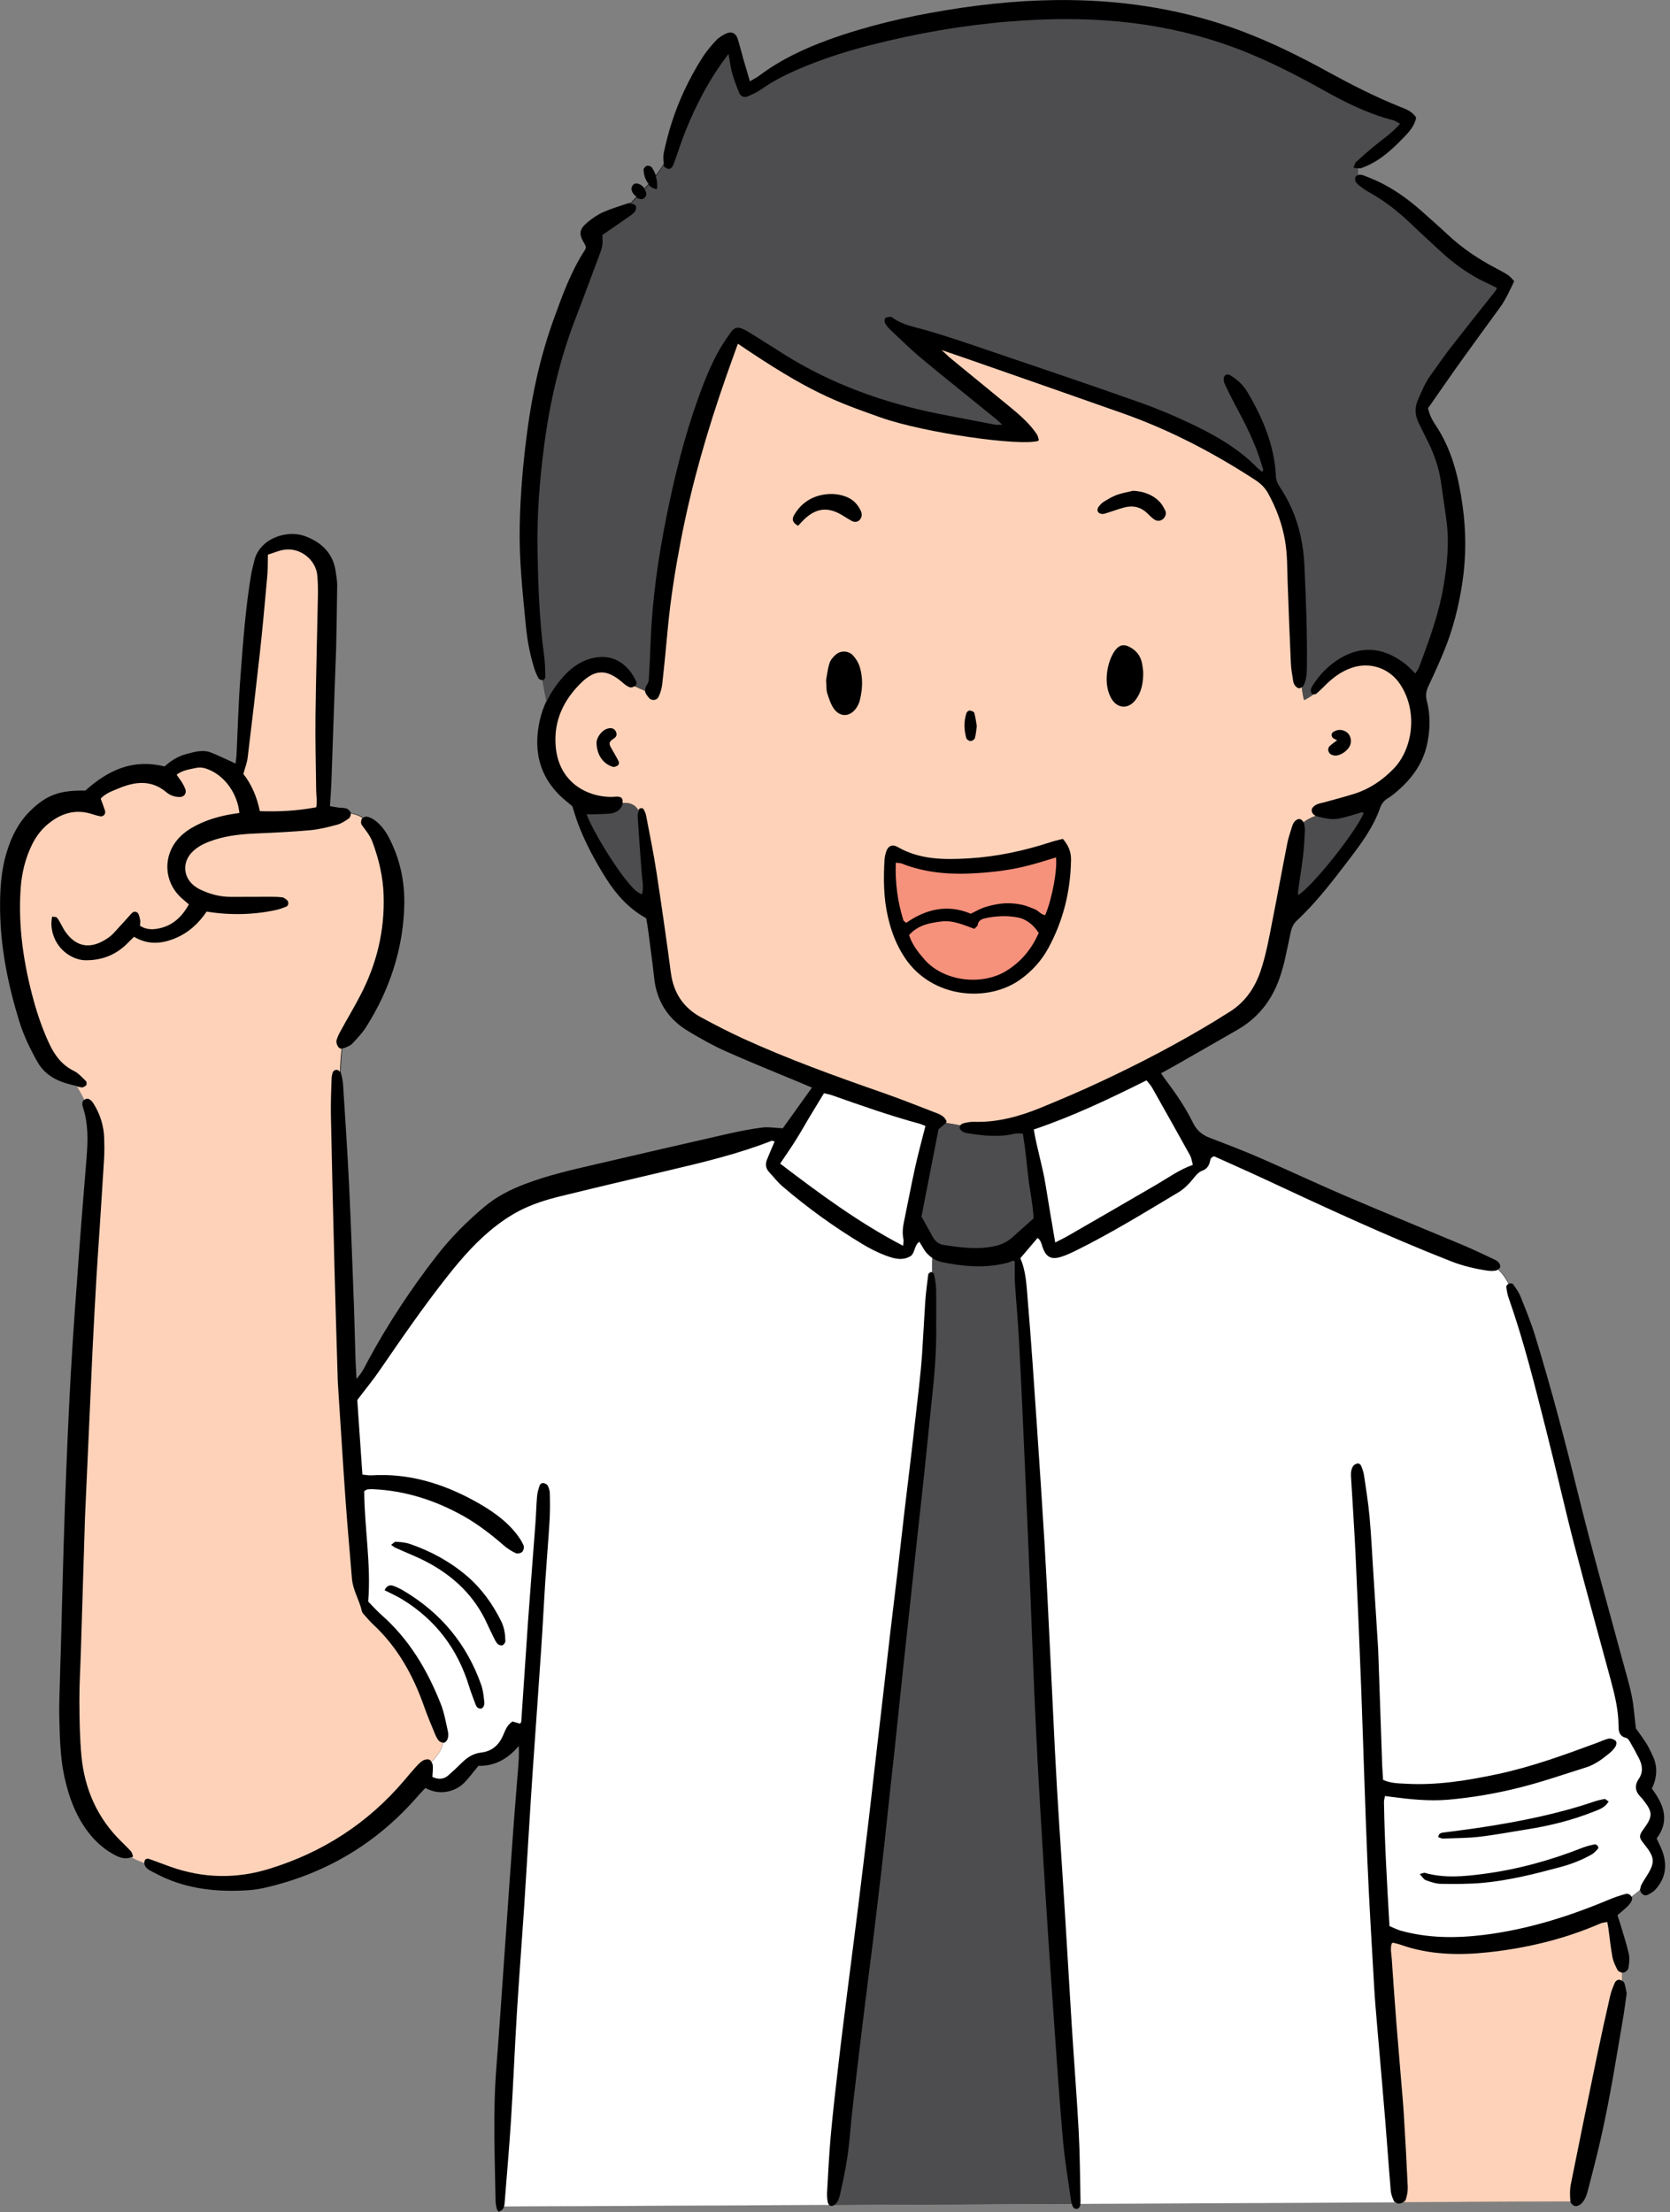 <?xml version="1.0" encoding="UTF-8"?><svg xmlns="http://www.w3.org/2000/svg" xmlns:xlink="http://www.w3.org/1999/xlink" height="228.2" preserveAspectRatio="xMidYMid meet" version="1.0" viewBox="-0.0 -0.0 172.3 228.2" width="172.3" zoomAndPan="magnify"><rect x="-0.0" y="-0.0" width="172.3" height="228.2" fill="#808080" stroke="none"/><g id="change1_1"><path d="M170.81,194.91c-0.22,0.25-0.54,0.43-0.84,0.58c-0.32,0.16-0.72-0.16-0.75-0.52c-0.28,0.23-0.57,0.46-0.85,0.68 c0.04,0.14,0.02,0.32-0.03,0.44c-0.09,0.22-0.26,0.42-0.44,0.59c-0.32,0.31-0.66,0.58-1.02,0.89c0.11,0.35,0.22,0.68,0.32,1 c0.29,0.99,0.62,1.98,0.85,2.99c0.1,0.46,0.04,0.98-0.04,1.46c-0.03,0.19-0.29,0.44-0.48,0.47c-0.05,0.01-0.1,0.01-0.16,0 c0,0,0,0,0,0c-0.01,0.28-0.02,0.55-0.03,0.83c0,0,0,0,0,0c0.12,0.07,0.23,0.18,0.26,0.28c0.12,0.37,0.17,0.76,0.23,1.04 c-0.12,0.85-0.21,1.59-0.33,2.31c-0.73,4.28-1.4,8.56-2.37,12.8c-0.38,1.68-0.82,3.35-1.25,5.02c-0.15,0.57-0.3,1.17-0.75,1.58 c-0.16,0.15-0.45,0.28-0.64,0.23c-0.19-0.04-0.45-0.3-0.47-0.48c0-0.01,0-0.02,0-0.04c0,0.01,0,0.01,0,0.02l-17.22,0.08 c-0.09,0.06-0.19,0.12-0.28,0.14c-0.22,0.07-0.43,0.01-0.58-0.14l-32.46,0.16c-0.01,0.1-0.03,0.2-0.06,0.3 c-0.04,0.11-0.19,0.24-0.31,0.26c-0.12,0.02-0.3-0.06-0.37-0.15c-0.08-0.12-0.13-0.26-0.17-0.4c0,0,0,0,0,0l-24.46,0.12c0,0,0,0,0,0 c-0.09,0.06-0.18,0.11-0.27,0.12c-0.13,0.02-0.23-0.03-0.3-0.12l-33.53,0.16c-0.06,0.23-0.2,0.43-0.57,0.56 c-0.05-0.09-0.17-0.2-0.2-0.34c-0.06-0.24-0.1-0.49-0.11-0.73c-0.08-4.6-0.28-9.19,0.08-13.79c0.33-4.24,0.61-8.48,0.91-12.72 c0.29-4.14,0.58-8.29,0.88-12.43c0.14-1.92,0.31-3.84,0.46-5.77c0.05-0.68,0.11-1.37,0.06-2.27c-1.19,1.42-2.57,2.08-4.16,2.05 c-0.52,0.62-0.95,1.22-1.46,1.74c-0.49,0.49-1.12,0.81-1.82,0.93c-0.75,0.13-1.47,0-2.19-0.39c-0.25,0.27-0.49,0.51-0.72,0.77 c-4.28,4.96-9.62,8.13-16,9.56c-0.67,0.15-1.37,0.22-2.06,0.25c-3.21,0.15-6.31-0.26-9.18-1.83c-0.39-0.21-0.83-0.36-1.01-0.81 c-0.02-0.06-0.03-0.14-0.03-0.22c0,0,0,0,0,0c-0.46-0.16-0.9-0.35-1.32-0.58c-0.58,0.22-1.08,0.1-1.59-0.15 c-1.03-0.52-1.9-1.24-2.64-2.13c-1.45-1.76-2.22-3.83-2.7-6.03c-0.43-1.99-0.47-4.02-0.52-6.05c-0.04-1.53,0.05-3.06,0.08-4.6 c0.01-0.64,0.04-1.29,0.06-1.93c0.14-5.14,0.26-10.28,0.44-15.42c0.16-4.5,0.35-8.99,0.6-13.49c0.24-4.29,0.56-8.58,0.88-12.87 c0.23-3.2,0.51-6.41,0.76-9.61c0.13-1.68,0.17-3.36-0.36-5c-0.11-0.34-0.18-0.68,0.18-0.93c0.04-0.02,0.07-0.04,0.11-0.05 c-0.04,0.01-0.07,0.03-0.11,0.05c-0.02,0.01-0.04,0.03-0.06,0.05c-0.23-0.48-0.49-0.94-0.76-1.39c-1.64-0.35-3.17-0.88-4.09-2.51 c-0.75-1.34-1.42-2.72-1.87-4.19c-1.14-3.7-1.91-7.47-1.97-11.36c-0.03-2.09,0.08-4.15,0.71-6.16c0.49-1.58,1.22-3.02,2.42-4.19 c1.65-1.61,3.02-2.12,5.66-2.07c2.38-2.13,4.92-3.3,8.18-2.49c0.6-0.55,1.34-1.04,2.21-1.27c0.86-0.23,1.74-0.51,2.62-0.15 c0.81,0.33,1.6,0.71,2.49,1.12c0.04-0.3,0.08-0.58,0.1-0.85c0.13-2.72,0.2-5.44,0.41-8.15c0.27-3.55,0.52-7.1,1.12-10.62 c0.07-0.39,0.19-0.77,0.27-1.15c0.46-2.41,3.36-3.41,5.29-2.68c1.66,0.62,2.87,1.74,3.14,3.61c0.07,0.49,0.16,0.98,0.16,1.47 c-0.02,2.18-0.07,4.35-0.11,6.53c-0.02,0.79-0.07,1.58-0.09,2.37c-0.13,3.81-0.26,7.61-0.4,11.42c-0.03,0.79-0.09,1.57-0.15,2.44 c0.31,0.06,0.58,0.11,0.86,0.15c0.29,0.04,0.61,0.01,0.87,0.11c0.2,0.08,0.39,0.3,0.46,0.5c0.05,0.13-0.08,0.41-0.21,0.5 c-0.21,0.14-0.42,0.29-0.64,0.41c0.22-0.12,0.43-0.27,0.64-0.41c0.13-0.09,0.26-0.37,0.21-0.5c0-0.01-0.01-0.02-0.01-0.03 c0.46,0.07,0.9,0.22,1.24,0.47c0.13-0.11,0.32-0.14,0.49-0.09c0.23,0.06,0.46,0.17,0.66,0.31c0.61,0.44,1.07,1.01,1.43,1.67 c1.2,2.23,1.73,4.61,1.67,7.13c-0.08,3.36-0.88,6.55-2.29,9.58c-0.48,1.03-1.04,2.02-1.64,2.98c-0.39,0.62-0.91,1.16-1.41,1.7 c-0.19,0.21-0.49,0.32-0.76,0.44c-0.1,0.05-0.2,0.07-0.3,0.06c0,0,0,0,0,0c-0.1,0.81-0.15,1.63-0.17,2.44 c0.11,0.4,0.22,0.82,0.25,1.23c0.22,3.5,0.46,7.01,0.63,10.52c0.2,4.25,0.35,8.5,0.51,12.75c0.06,1.73,0.09,3.46,0.15,5.19 c0.02,0.54,0.06,1.07,0.1,1.98c0.65-0.73,0.87-1.28,1.14-1.79c2.07-3.84,4.46-7.47,7.14-10.92c1.47-1.89,3.14-3.56,4.97-5.09 c1.23-1.03,2.64-1.73,4.12-2.3c2.36-0.9,4.82-1.46,7.27-2.03c4.57-1.06,9.14-2.12,13.71-3.16c1.16-0.26,2.32-0.49,3.5-0.64 c0.67-0.08,1.36,0.04,2.13,0.08c0.96-1.33,1.96-2.73,3.01-4.2c-0.44-0.19-0.8-0.34-1.16-0.49c-2.55-1.07-5.12-2.09-7.65-3.22 c-1.35-0.6-2.65-1.33-3.92-2.09c-2.09-1.24-3.29-3.08-3.55-5.52c-0.17-1.57-0.39-3.14-0.59-4.71c-0.06-0.49-0.15-0.97-0.23-1.44 c-1.78-0.99-3.06-2.41-4.11-4.06c-1.14-1.8-2.15-3.67-2.91-5.66c-0.21-0.55-0.37-1.12-0.6-1.83c-0.11-0.09-0.33-0.29-0.56-0.47 c-2.72-2.19-3.54-5.04-2.81-8.35c0.16-0.72,0.4-1.41,0.71-2.07c0,0,0,0,0,0c-0.17-0.71-0.27-1.45-0.42-2.17 c-0.02,0.01-0.04,0.02-0.06,0.03c-0.08,0.04-0.31-0.08-0.36-0.18c-0.18-0.35-0.34-0.71-0.45-1.09c-0.44-1.42-0.71-2.88-0.85-4.36 c-0.33-3.4-0.7-6.79-0.63-10.21c0.06-3.32,0.35-6.61,0.79-9.9c0.52-3.94,1.38-7.79,2.73-11.51c0.89-2.46,1.78-4.93,3.23-7.14 c0.05-0.08,0.06-0.18,0.08-0.28c-0.04-0.09-0.06-0.19-0.11-0.27c-0.65-1.06-0.62-1.52,0.28-2.28c0.49-0.41,1.03-0.78,1.61-1.04 c0.81-0.36,1.67-0.61,2.51-0.9c0.09-0.03,0.19-0.04,0.29-0.05c0.02,0,0.04,0,0.05,0c0.19-0.22,0.39-0.43,0.59-0.65 c-0.25-0.16-0.44-0.41-0.51-0.7c-0.07-0.27,0.17-0.64,0.41-0.66c0.33-0.04,0.7,0.2,0.92,0.51c0,0,0,0,0,0 c0.14-0.15,0.29-0.31,0.43-0.46c0,0,0,0,0,0c-0.13-0.15-0.23-0.33-0.31-0.5c-0.13-0.3-0.2-0.64-0.21-0.97c0-0.14,0.19-0.36,0.34-0.4 c0.15-0.04,0.42,0.04,0.5,0.15c0.18,0.26,0.32,0.54,0.42,0.84c0,0,0,0,0,0c0.3-0.38,0.58-0.79,0.83-1.22 c-0.05-0.38-0.08-0.78,0-1.14c0.22-1.01,0.47-2.02,0.79-3.01c0.75-2.37,1.81-4.6,3.13-6.7c0.42-0.67,0.93-1.28,1.47-1.86 c0.29-0.31,0.69-0.56,1.09-0.73c0.53-0.23,0.96,0,1.14,0.57c0.21,0.66,0.37,1.33,0.56,2c0.22,0.76,0.44,1.51,0.7,2.38 c0.4-0.24,0.74-0.4,1.03-0.63C80.55,6.15,83,5,85.57,4.07c3.92-1.41,7.95-2.35,12.05-3.02c4.26-0.7,8.54-1.1,12.85-1.04 c6.02,0.08,11.9,1.05,17.56,3.17c3.11,1.17,6.08,2.63,8.98,4.23c2.43,1.33,4.89,2.59,7.47,3.62c0.59,0.23,1.21,0.45,1.63,1.1 c-0.16,0.87-0.76,1.52-1.38,2.15c-1.25,1.29-2.57,2.47-4.31,3.07c-0.09,0.03-0.2,0.03-0.32,0.01c-0.01,0.23-0.01,0.47,0.03,0.69 c0.15-0.04,0.33-0.03,0.51,0.03c0.28,0.1,0.55,0.22,0.83,0.33c2.04,0.83,3.8,2.1,5.43,3.57c0.81,0.73,1.63,1.44,2.43,2.19 c1.49,1.4,3.16,2.53,4.97,3.48c0.44,0.23,0.88,0.46,1.29,0.73c0.23,0.15,0.41,0.39,0.64,0.63c-0.48,0.97-0.88,1.91-1.5,2.75 c-1.26,1.71-2.5,3.44-3.75,5.16c-0.49,0.68-0.98,1.37-1.46,2.06c-0.71,1.01-1.41,2.02-2.19,3.14c0.07,0.23,0.15,0.56,0.29,0.86 c0.14,0.31,0.32,0.62,0.51,0.9c1.66,2.49,2.35,5.31,2.76,8.22c0.38,2.66,0.39,5.33-0.01,7.99c-0.37,2.45-0.97,4.85-1.92,7.14 c-0.49,1.19-1.02,2.36-1.57,3.52c-0.24,0.51-0.33,0.96-0.18,1.55c0.39,1.5,0.35,3.04,0.01,4.56c-0.47,2.07-1.71,3.65-3.31,4.97 c-0.23,0.19-0.47,0.37-0.72,0.52c-0.4,0.24-0.66,0.58-0.81,1.02c-0.7,1.99-1.94,3.66-3.2,5.31c-1.68,2.2-3.36,4.41-5.4,6.31 c-0.39,0.37-0.54,0.81-0.64,1.3c-0.2,0.97-0.4,1.94-0.62,2.9c-0.1,0.43-0.23,0.86-0.36,1.28c-0.76,2.46-2.18,4.42-4.43,5.73 c-2.18,1.26-4.37,2.51-6.56,3.76c-0.42,0.24-0.86,0.47-1.38,0.76c0.2,0.29,0.35,0.53,0.52,0.75c1.05,1.38,2.02,2.82,2.78,4.37 c0.37,0.76,0.92,1.23,1.7,1.53c1.75,0.67,3.51,1.34,5.23,2.09c2.9,1.26,5.76,2.61,8.67,3.86c4.09,1.75,8.2,3.43,12.3,5.15 c1.05,0.44,2.07,0.94,3.1,1.42c0.18,0.08,0.37,0.17,0.5,0.31c0.12,0.13,0.23,0.36,0.19,0.51c-0.02,0.08-0.1,0.17-0.19,0.24 c0.44,0.41,0.8,0.93,1.08,1.48c0,0,0,0,0,0c0.01,0,0.01-0.01,0.02-0.01c0.11-0.05,0.34-0.03,0.4,0.04c0.28,0.4,0.59,0.8,0.77,1.25 c0.53,1.33,1.08,2.66,1.5,4.02c1.69,5.48,3.14,11.02,4.51,16.59c1.39,5.66,3,11.26,4.51,16.89c0.33,1.24,0.72,2.47,0.97,3.73 c0.22,1.06,0.28,2.15,0.43,3.36c0.3,0.43,0.72,0.99,1.09,1.57c0.26,0.42,0.46,0.87,0.67,1.32c0.51,1.1,0.42,2.21-0.11,3.33 c1.21,1.61,1.89,3.3,0.49,5.14c0.22,0.47,0.45,0.91,0.61,1.36C172.03,192.46,171.84,193.78,170.81,194.91z" fill="inherit"/></g><g id="change2_1"><path d="M97.6,115.84c0.51,0.08,1,0.17,1.49,0.26c-0.05,0.07-0.09,0.17-0.08,0.29c0.17,0.36,0.49,0.46,0.84,0.52 c1.62,0.26,3.24,0.43,4.86,0.04c0.22-0.05,0.47-0.01,0.82-0.01c0.25,1.49,0.39,2.96,0.55,4.42c0.16,1.47,0.5,2.91,0.56,4.33 c-0.76,0.68-1.47,1.3-2.16,1.93c-0.49,0.44-1.04,0.73-1.68,0.89c-1.83,0.45-3.64,0.19-5.45-0.08c-0.5-0.08-0.89-0.4-1.14-0.87 c-0.34-0.65-0.72-1.29-1.14-2.05c0.59-3.01,1.19-6.11,1.76-9.01C97.19,116.2,97.4,116.02,97.6,115.84z M134.5,84.85 c0.1,0.27,0.14,0.58,0.13,0.87c-0.04,0.89-0.09,1.78-0.2,2.66c-0.14,1.18-0.34,2.35-0.5,3.52c-0.02,0.14,0,0.28,0,0.44 c1.44-0.85,5.85-6.37,6.76-8.44c-0.18-0.21-0.36-0.03-0.53,0c-0.19,0.04-0.38,0.12-0.57,0.17c-0.76,0.21-1.52,0.49-2.32,0.42 c-0.49-0.05-0.97-0.16-1.44-0.29c-0.02-0.01-0.04-0.01-0.06-0.02C135.3,84.35,134.88,84.54,134.5,84.85 C134.5,84.85,134.5,84.85,134.5,84.85z M64.24,82.86c-0.02,0.14-0.06,0.27-0.12,0.38c-0.24,0.4-0.65,0.62-1.1,0.68 c-0.54,0.06-1.08,0.06-1.62,0.08c-0.29,0.01-0.57,0-0.88,0c0.6,1.65,2.93,5.47,4.34,7.1c0.38,0.44,0.73,0.92,1.38,1.16 c0.2-0.8,0.01-1.52-0.04-2.25c-0.14-1.92-0.29-3.85-0.41-5.77c-0.01-0.21,0.05-0.43,0.11-0.64C65.55,83.04,65.05,82.8,64.24,82.86z M152.59,28.79c-1.4-0.75-2.68-1.68-3.85-2.76c-1.05-0.98-2.12-1.94-3.15-2.93c-1.33-1.28-2.76-2.4-4.37-3.29 c-0.39-0.21-0.75-0.48-1.09-0.76c-0.22-0.19-0.41-0.44-0.28-0.78c0.04-0.1,0.15-0.18,0.29-0.21c-0.04-0.22-0.03-0.46-0.03-0.69 c-0.14-0.02-0.29-0.05-0.47-0.06c0.12-0.27,0.15-0.49,0.27-0.6c0.66-0.6,1.33-1.19,2.02-1.75c0.84-0.68,1.74-1.29,2.52-2.19 c-0.26-0.14-0.46-0.3-0.68-0.36c-2.61-0.66-4.99-1.85-7.32-3.16c-3.32-1.86-6.73-3.56-10.35-4.78c-3.43-1.16-6.95-1.89-10.56-2.24 c-3.81-0.37-7.6-0.32-11.41-0.01c-4.84,0.39-9.6,1.23-14.3,2.43c-2.25,0.57-4.47,1.27-6.62,2.14c-1.65,0.67-3.26,1.42-4.72,2.46 c-0.4,0.28-0.86,0.47-1.31,0.68c-0.33,0.16-0.74,0.05-0.89-0.3c-0.29-0.68-0.54-1.37-0.75-2.08c-0.16-0.56-0.22-1.16-0.37-1.99 c-1.97,2.56-3.32,5.19-4.44,7.95c-0.41,1.01-0.73,2.05-1.1,3.07c-0.08,0.23-0.17,0.47-0.3,0.67c-0.07,0.1-0.26,0.2-0.37,0.17 c-0.17-0.04-0.44-0.17-0.45-0.29c-0.01-0.06-0.02-0.11-0.02-0.17c-0.25,0.43-0.53,0.83-0.83,1.22c0.13,0.39,0.18,0.83,0.11,1.34 c-0.41-0.07-0.67-0.25-0.85-0.47c-0.14,0.16-0.29,0.31-0.43,0.46c0.13,0.18,0.2,0.38,0.19,0.58c-0.01,0.2-0.3,0.47-0.49,0.46 c-0.18-0.01-0.36-0.08-0.52-0.17c-0.2,0.21-0.4,0.43-0.59,0.65c0.24,0,0.48,0.04,0.54,0.3c0.04,0.16-0.03,0.4-0.14,0.53 c-0.19,0.22-0.45,0.39-0.69,0.56c-0.85,0.59-1.7,1.18-2.64,1.82c0,0.33,0.05,0.72-0.01,1.1c-0.06,0.38-0.23,0.76-0.36,1.13 c-0.8,2.13-1.58,4.26-2.4,6.38c-1.63,4.22-2.64,8.58-3.23,13.06c-0.48,3.64-0.76,7.28-0.69,10.95c0.07,3.61,0.19,7.22,0.68,10.8 c0.1,0.73,0.11,1.48,0.12,2.22c0,0.11-0.16,0.27-0.3,0.35c0.15,0.72,0.25,1.45,0.42,2.17c0.49-1.03,1.15-1.98,1.96-2.83 c0.8-0.83,1.74-1.46,2.9-1.7c1.5-0.31,2.73,0.14,3.7,1.29c0.28,0.34,0.5,0.74,0.7,1.13c0.06,0.13,0.01,0.41-0.1,0.52 c-0.01,0.01-0.02,0.02-0.03,0.02c0.34,0.18,0.72,0.33,1.07,0.49c-0.04-0.22,0-0.45,0.2-0.73c0.18-0.25,0.17-0.65,0.19-0.99 c0.07-1.14,0.11-2.27,0.16-3.41c0.16-4.36,0.78-8.66,1.64-12.93c0.82-4.07,1.81-8.1,3.21-12.02c0.83-2.33,1.74-4.63,3.21-6.65 c0.09-0.12,0.16-0.25,0.25-0.37c0.34-0.42,0.67-0.52,1.17-0.3c0.36,0.16,0.7,0.37,1.03,0.58c1.05,0.65,2.09,1.32,3.14,1.98 c4.99,3.15,10.45,5.1,16.22,6.24c1.89,0.37,3.78,0.73,5.67,1.09c0.19,0.04,0.38,0,0.73,0c-0.31-0.28-0.5-0.48-0.72-0.65 c-2.53-2.06-5.09-4.09-7.6-6.18c-1.1-0.91-2.12-1.93-3.17-2.91c-0.21-0.2-0.42-0.43-0.57-0.68c-0.08-0.14-0.1-0.42-0.02-0.54 c0.08-0.12,0.33-0.14,0.51-0.17c0.08-0.01,0.19,0.05,0.27,0.1c1.07,0.78,2.35,0.96,3.57,1.32c2.13,0.62,4.23,1.34,6.34,2.06 c5.19,1.76,10.38,3.51,15.55,5.34c1.95,0.69,3.87,1.51,5.73,2.41c2.36,1.14,4.62,2.48,6.47,4.39c0.14,0.14,0.3,0.25,0.44,0.37 c0.24-0.2,0.07-0.38,0.02-0.55c-0.64-2.3-1.74-4.41-2.86-6.5c-0.35-0.65-0.67-1.32-0.99-1.99c-0.08-0.17-0.13-0.38-0.12-0.57 c0-0.13,0.09-0.3,0.19-0.37c0.1-0.07,0.3-0.08,0.41-0.02c0.79,0.45,1.44,1.06,1.89,1.84c1.57,2.67,2.75,5.47,2.9,8.62 c0.02,0.42,0.16,0.75,0.39,1.09c1.65,2.45,2.41,5.17,2.55,8.1c0.16,3.46,0.3,6.92,0.26,10.38c-0.01,0.7-0.02,1.39-0.35,2.02 c-0.04,0.07-0.1,0.14-0.18,0.19c0.07,0.46,0.12,0.95,0.25,1.35c0.34-0.17,0.67-0.37,0.98-0.61c-0.05-0.01-0.1-0.02-0.14-0.04 c-0.1-0.07-0.16-0.25-0.16-0.38c0-0.14,0.06-0.29,0.13-0.41c0.74-1.2,1.69-2.19,2.9-2.91c2.42-1.44,4.72-1.03,6.86,0.7 c0.3,0.25,0.56,0.54,0.9,0.87c0.15-0.25,0.3-0.45,0.38-0.66c1.05-2.78,2.07-5.56,2.55-8.51c0.36-2.2,0.58-4.42,0.27-6.65 c-0.19-1.37-0.38-2.74-0.59-4.11c-0.24-1.58-0.82-3.05-1.55-4.46c-0.25-0.48-0.48-0.97-0.72-1.46c-0.39-0.8-0.43-1.59-0.06-2.43 c0.38-0.86,0.74-1.73,1.29-2.49c0.7-0.96,1.36-1.94,2.09-2.88c1.52-1.95,3.06-3.88,4.6-5.82c0.06-0.07,0.08-0.17,0.15-0.31 C153.82,29.38,153.19,29.11,152.59,28.79z M96.07,145.06c-0.25,2.31-0.46,4.62-0.71,6.93c-0.24,2.31-0.51,4.62-0.76,6.93 c-0.24,2.21-0.47,4.42-0.71,6.63c-0.26,2.41-0.52,4.81-0.78,7.22c-0.24,2.26-0.47,4.52-0.71,6.78c-0.25,2.36-0.51,4.72-0.77,7.08 c-0.23,2.16-0.46,4.33-0.71,6.49c-0.25,2.16-0.51,4.32-0.77,6.48c-0.33,2.7-0.69,5.39-1.02,8.09c-0.36,2.94-0.71,5.89-1.06,8.83 c-0.16,1.37-0.3,2.75-0.42,4.13c-0.17,1.93-0.54,3.82-0.97,5.69c-0.07,0.29-0.15,0.59-0.31,0.83c-0.06,0.1-0.16,0.21-0.27,0.29 l24.46-0.12c-0.01-0.05-0.02-0.1-0.03-0.14c-0.31-2.2-0.69-4.4-0.88-6.61c-0.37-4.24-0.65-8.48-0.95-12.72 c-0.32-4.54-0.63-9.08-0.91-13.62c-0.31-5.04-0.62-10.07-0.87-15.11c-0.24-4.79-0.4-9.59-0.6-14.38c-0.2-4.84-0.4-9.69-0.62-14.53 c-0.18-4.05-0.36-8.11-0.58-12.16c-0.1-1.93-0.29-3.85-0.41-5.77c-0.04-0.69-0.01-1.38-0.01-2.16c-0.14-0.19-0.37,0.02-0.58,0.08 c-2.3,0.65-4.61,0.46-6.9-0.01c-0.39-0.08-0.74-0.23-1.06-0.44c-0.04,0.5-0.02,0.99-0.02,1.48c0.1,0.04,0.22,0.14,0.23,0.22 c0.1,0.48,0.19,0.97,0.21,1.46c0.03,1.24,0.01,2.47,0.01,3.71C96.64,139.46,96.38,142.26,96.07,145.06z" fill="#4D4D4F"/></g><g id="change3_1"><path d="M96.18,129.77c-0.37-0.25-0.69-0.58-0.92-1c-0.12-0.2-0.24-0.4-0.41-0.67c-0.53,0.39-0.43,1.06-0.85,1.45 c-0.88,0.57-1.81,0.28-2.68-0.05c-0.83-0.31-1.63-0.73-2.39-1.19c-2.89-1.74-5.61-3.71-8.17-5.9c-0.52-0.44-0.95-1-1.42-1.51 c-0.34-0.37-0.39-0.8-0.22-1.24c0.25-0.64,0.53-1.26,0.8-1.89c-0.13-0.04-0.23-0.11-0.29-0.09c-3.46,1.36-7.06,2.22-10.67,3.07 c-3.7,0.87-7.4,1.74-11.1,2.65c-1.49,0.36-2.96,0.82-4.32,1.53c-0.78,0.41-1.53,0.9-2.24,1.44c-1.99,1.51-3.62,3.37-5.15,5.31 c-2.46,3.11-4.7,6.37-6.94,9.63c-0.69,1.02-1.48,1.97-2.35,3.12c0.16,2.41,0.34,5.01,0.53,7.69c0.36,0.03,0.64,0.1,0.91,0.08 c3.83-0.24,7.33,0.82,10.64,2.63c1.65,0.91,3.22,1.95,4.39,3.47c0.27,0.35,0.52,0.73,0.69,1.13c0.07,0.18,0,0.52-0.14,0.66 c-0.14,0.14-0.49,0.22-0.66,0.14c-0.44-0.21-0.87-0.47-1.23-0.79c-1.31-1.14-2.68-2.2-4.19-3.05c-2.89-1.61-5.96-2.61-9.29-2.76 c-0.2-0.01-0.4-0.01-0.59,0.02c-0.09,0.01-0.17,0.08-0.34,0.17c0.01,3.74,0.72,7.51,0.41,11.4c0.41,0.42,0.87,0.94,1.38,1.39 c2.86,2.52,4.73,5.69,6.11,9.18c0.36,0.91,0.52,1.9,0.74,2.86c0.05,0.23,0.04,0.5-0.03,0.72c-0.05,0.16-0.21,0.37-0.36,0.41 c-0.03,0.01-0.07,0.01-0.11,0.01c-0.14,0.79-0.65,1.39-1.2,1.98c0.07,0.11,0.12,0.24,0.13,0.35c0.04,0.38-0.02,0.77-0.04,1.19 c0.63,0.3,1.18,0.25,1.67-0.18c0.48-0.42,0.95-0.87,1.41-1.32c0.54-0.53,1.16-0.92,1.93-1.01c1.15-0.13,1.87-0.78,2.31-1.83 c0.21-0.49,0.39-1.02,0.95-1.38c0.22,0.07,0.49,0.15,0.77,0.23c0.04-0.07,0.13-0.14,0.13-0.22c0.24-3.45,0.46-6.91,0.7-10.36 c0.24-3.35,0.51-6.7,0.76-10.06c0.07-0.94,0.09-1.88,0.17-2.81c0.03-0.39,0.15-0.77,0.27-1.14c0.04-0.11,0.23-0.26,0.34-0.24 c0.17,0.02,0.4,0.12,0.48,0.25c0.13,0.25,0.23,0.55,0.23,0.84c0.02,0.94,0.03,1.88-0.03,2.82c-0.13,2.12-0.31,4.24-0.45,6.36 c-0.14,2.22-0.25,4.44-0.4,6.66c-0.24,3.6-0.5,7.2-0.75,10.8c-0.11,1.63-0.23,3.26-0.33,4.88c-0.24,3.8-0.46,7.6-0.71,11.4 c-0.24,3.6-0.52,7.2-0.74,10.8c-0.22,3.65-0.37,7.31-0.6,10.96c-0.18,2.81-0.43,5.62-0.65,8.43c-0.01,0.15-0.02,0.3-0.06,0.44 l33.53-0.16c-0.08-0.1-0.13-0.23-0.15-0.36c-0.05-0.29-0.07-0.59-0.06-0.88c0.11-1.93,0.2-3.85,0.37-5.77 c0.22-2.46,0.5-4.92,0.79-7.37c0.32-2.8,0.68-5.59,1.03-8.39c0.34-2.7,0.7-5.39,1.03-8.09c0.37-2.99,0.73-5.98,1.09-8.98 c0.24-2.06,0.47-4.12,0.71-6.19c0.25-2.21,0.51-4.42,0.77-6.63c0.24-2.06,0.47-4.12,0.71-6.19c0.26-2.21,0.53-4.42,0.79-6.62 c0.24-2.06,0.47-4.12,0.71-6.19c0.24-2.06,0.5-4.12,0.74-6.18c0.25-2.16,0.5-4.32,0.74-6.48c0.13-1.18,0.25-2.36,0.33-3.54 c0.12-1.77,0.2-3.55,0.32-5.33c0.07-0.94,0.19-1.87,0.31-2.8c0.01-0.1,0.2-0.25,0.31-0.26c0.02,0,0.05,0.01,0.08,0.02 C96.16,130.76,96.15,130.26,96.18,129.77z M49.58,176.27c-0.29-0.01-0.43-0.2-0.52-0.45c-0.22-0.6-0.46-1.2-0.65-1.81 c-1.18-3.9-3.48-6.94-6.97-9.05c-0.54-0.33-1.12-0.58-1.76-0.91c0.22-0.47,0.54-0.58,0.9-0.45c0.37,0.13,0.73,0.31,1.07,0.51 c3.84,2.28,6.53,5.52,8.01,9.74c0.19,0.55,0.24,1.15,0.31,1.74C50.01,175.97,49.8,176.27,49.58,176.27z M51.83,169.73 c-0.14,0.05-0.4-0.04-0.51-0.16c-0.19-0.22-0.31-0.5-0.44-0.76c-0.22-0.44-0.43-0.89-0.64-1.34c-1.28-2.81-3.4-4.83-6.08-6.27 c-1.08-0.58-2.24-1.02-3.36-1.53c-0.13-0.06-0.23-0.15-0.45-0.3c0.2-0.14,0.35-0.32,0.48-0.32c0.49,0.03,0.99,0.07,1.44,0.22 c2.17,0.74,4.15,1.82,5.9,3.31c1.53,1.31,2.66,2.9,3.55,4.69c0.31,0.64,0.41,1.32,0.42,2.01C52.15,169.45,51.98,169.68,51.83,169.73 z M169.23,194.84c0.03-0.14,0.06-0.29,0.13-0.42c0.11-0.22,0.24-0.43,0.38-0.64c1.08-1.67,1.06-2.1-0.19-3.65 c-0.44-0.54-0.45-0.77-0.07-1.31c0.03-0.04,0.06-0.08,0.09-0.12c0.97-1.33,0.96-1.74-0.01-2.99c-0.06-0.08-0.12-0.16-0.19-0.23 c-0.62-0.58-0.8-1.22-0.29-1.97c0.47-0.69,0.38-1.41,0.02-2.11c-0.29-0.57-0.6-1.14-0.92-1.69c-0.09-0.16-0.23-0.38-0.39-0.42 c-0.68-0.16-0.8-0.62-0.8-1.22c0-1.6-0.37-3.14-0.78-4.67c-1.27-4.72-2.59-9.43-3.82-14.17c-1-3.87-1.87-7.78-2.86-11.66 c-1.17-4.6-2.3-9.2-3.88-13.68c-0.13-0.36-0.19-0.76-0.24-1.14c-0.01-0.09,0.12-0.25,0.23-0.31c-0.28-0.55-0.64-1.07-1.08-1.48 c-0.07,0.06-0.15,0.1-0.22,0.11c-0.28,0.06-0.59,0.05-0.88,0.01c-1.27-0.19-2.51-0.48-3.72-0.95c-6.63-2.6-13.08-5.6-19.53-8.61 c-1.65-0.77-3.33-1.5-4.93-2.23c-0.4,0.09-0.4,0.36-0.46,0.59c-0.1,0.41-0.34,0.73-0.73,0.87c-0.5,0.18-0.75,0.57-1.07,0.95 c-0.4,0.49-0.88,0.96-1.42,1.29c-3.48,2.08-6.93,4.21-10.57,6.01c-0.49,0.24-0.98,0.47-1.5,0.64c-1.05,0.34-1.59,0.07-1.95-0.95 c-0.13-0.36-0.18-0.74-0.53-0.98c-0.59,0.69-1.16,1.36-1.78,2.09c0.58,1.3,0.64,2.78,0.76,4.24c0.37,4.39,0.66,8.78,0.96,13.17 c0.27,3.95,0.53,7.9,0.77,11.85c0.13,2.17,0.24,4.35,0.35,6.52c0.19,3.76,0.36,7.51,0.55,11.27c0.12,2.52,0.24,5.04,0.39,7.56 c0.15,2.57,0.32,5.13,0.49,7.7c0.11,1.73,0.22,3.46,0.33,5.18c0.24,3.85,0.46,7.7,0.7,11.55c0.23,3.65,0.52,7.3,0.72,10.96 c0.13,2.42,0.14,4.85,0.19,7.27c0,0.09,0,0.19-0.01,0.29l32.46-0.16c-0.06-0.06-0.12-0.13-0.15-0.22c-0.14-0.31-0.26-0.65-0.29-0.98 c-0.21-2.46-0.38-4.93-0.58-7.39c-0.26-3.15-0.54-6.31-0.81-9.46c-0.12-1.43-0.25-2.86-0.33-4.29c-0.24-4.3-0.51-8.59-0.69-12.89 c-0.25-5.93-0.42-11.87-0.64-17.8c-0.18-4.65-0.37-9.29-0.59-13.94c-0.12-2.52-0.29-5.04-0.44-7.55c-0.03-0.49-0.09-1,0.2-1.44 c0.09-0.14,0.31-0.24,0.48-0.27c0.1-0.02,0.3,0.12,0.34,0.23c0.13,0.32,0.25,0.65,0.3,0.99c0.21,1.42,0.44,2.84,0.57,4.26 c0.17,1.87,0.26,3.75,0.38,5.62c0.16,2.47,0.32,4.94,0.47,7.4c0.03,0.49,0.06,0.99,0.07,1.48c0.13,3.76,0.26,7.52,0.39,11.27 c0.02,0.44,0.06,0.88,0.09,1.4c0.83,0.36,1.57,0.35,2.31,0.39c3.24,0.19,6.4-0.33,9.55-1c3.54-0.76,6.92-2,10.3-3.25 c0.37-0.14,0.73-0.32,1.11-0.4c0.2-0.04,0.48,0.05,0.66,0.17c0.22,0.15,0.17,0.51-0.06,0.8c-0.12,0.16-0.25,0.31-0.4,0.44 c-0.77,0.63-1.55,1.25-2.51,1.55c-2.26,0.71-4.5,1.49-6.8,2.07c-2.44,0.62-4.93,1.05-7.44,1.27c-1.98,0.17-3.95-0.04-5.92-0.3 c-0.18-0.02-0.36-0.05-0.61-0.08c-0.04,0.25-0.1,0.44-0.1,0.63c0.07,4.25,0.32,8.5,0.57,12.79c0.41,0.17,0.75,0.35,1.12,0.46 c2.86,0.8,5.76,0.8,8.68,0.44c4.44-0.56,8.67-1.88,12.79-3.61c0.59-0.25,1.2-0.45,1.82-0.62c0.14-0.04,0.41,0.07,0.5,0.2 c0.02,0.03,0.04,0.07,0.05,0.11c0.28-0.23,0.57-0.46,0.85-0.68C169.22,194.93,169.22,194.89,169.23,194.84z M164.85,190.75 c-0.2,0.21-0.4,0.43-0.65,0.57c-0.99,0.56-2.04,0.97-3.14,1.27c-2.67,0.72-5.34,1.4-8.1,1.65c-1.42,0.13-2.86,0.12-4.29,0.1 c-0.53-0.01-1.07-0.19-1.57-0.38c-0.23-0.08-0.38-0.38-0.62-0.63c0.26-0.06,0.42-0.16,0.54-0.12c2,0.57,4.01,0.37,6.01,0.11 c3.53-0.46,6.94-1.4,10.26-2.71c0.41-0.16,0.84-0.26,1.27-0.35c0.09-0.02,0.24,0.12,0.32,0.22 C164.92,190.53,164.9,190.7,164.85,190.75z M164.41,186.9c-2.21,0.88-4.51,1.45-6.85,1.82c-1.66,0.26-3.31,0.58-4.97,0.77 c-1.22,0.14-2.46,0.13-3.69,0.18c-0.17,0.01-0.35-0.1-0.51-0.15c0.04-0.38,0.27-0.44,0.52-0.47c1.37-0.18,2.74-0.35,4.11-0.56 c3.86-0.6,7.68-1.36,11.38-2.61c0.37-0.13,0.75-0.22,1.14-0.29c0.1-0.02,0.23,0.13,0.43,0.26 C165.55,186.52,164.96,186.68,164.41,186.9z M108.87,128.18c-0.35-2.1-0.69-4.03-1-5.98c-0.3-1.89-0.89-3.72-1.21-5.68 c4.06-1.37,7.84-3.18,11.63-5.07c0.23,0.29,0.43,0.5,0.57,0.74c1.31,2.32,2.62,4.65,3.91,6.98c0.16,0.28,0.2,0.63,0.3,1 c-1.39,0.49-2.51,1.31-3.69,2c-3.03,1.77-6.07,3.52-9.1,5.27C109.85,127.69,109.41,127.9,108.87,128.18z M95.48,116.16 c-0.36,1.44-0.73,2.77-1.03,4.12c-0.43,1.93-0.79,3.86-1.19,5.79c-0.12,0.59-0.18,1.17-0.05,1.76c0.04,0.17-0.01,0.37-0.03,0.69 c-4.59-2.39-8.62-5.38-12.69-8.48c0.56-0.84,1.09-1.59,1.58-2.37c0.5-0.79,0.96-1.61,1.44-2.42c0.48-0.8,0.97-1.6,1.5-2.47 c0.27,0.07,0.55,0.11,0.81,0.2c3.02,1.07,6.04,2.13,9.14,2.97C95.08,115.99,95.21,116.05,95.48,116.16z" fill="#FFF"/></g><g id="change4_1"><path d="M134.3,70.9c-0.09,0.06-0.19,0.11-0.27,0.1c-0.16,0-0.35-0.17-0.45-0.32c-0.11-0.15-0.15-0.36-0.18-0.56 c-0.09-0.59-0.2-1.17-0.22-1.77c-0.13-2.77-0.23-5.53-0.33-8.3c-0.05-1.43-0.02-2.86-0.27-4.29c-0.3-1.73-0.9-3.33-1.74-4.86 c-0.32-0.58-0.75-1-1.31-1.37c-4.28-2.79-8.78-5.15-13.6-6.86c-5.4-1.91-10.81-3.79-16.22-5.68c-0.74-0.26-1.48-0.51-2.56-0.88 c0.49,0.45,0.71,0.68,0.95,0.87c2.06,1.69,4.13,3.38,6.2,5.08c0.99,0.82,1.96,1.67,2.68,2.75c0.1,0.15,0.13,0.35,0.19,0.53 c0.01,0.04-0.03,0.09-0.04,0.14c-1.87,0.58-11.81-0.83-16.29-2.42c-4.73-1.68-7.34-2.6-14.71-7.6c-0.45,1.25-0.85,2.35-1.24,3.47 c-1.91,5.46-3.52,11.01-4.62,16.7c-0.58,3.01-1.07,6.03-1.36,9.09c-0.18,1.97-0.37,3.94-0.59,5.9c-0.05,0.43-0.19,0.87-0.37,1.26 c-0.17,0.39-0.73,0.44-0.99,0.12c-0.2-0.23-0.37-0.46-0.42-0.72c-0.36-0.16-0.73-0.31-1.07-0.49c-0.13,0.1-0.36,0.16-0.5,0.11 c-0.27-0.1-0.51-0.29-0.73-0.48c-1.57-1.38-2.8-1.43-4.28,0.02c-1.81,1.77-2.84,3.91-2.63,6.52c0.3,3.77,3.24,5.2,5.58,5.25 c0.25,0.01,0.49-0.02,0.74-0.03c0.26,0,0.53,0.07,0.58,0.35c0.02,0.1,0.01,0.21,0,0.31c0.81-0.06,1.3,0.18,1.65,0.75 c0.01-0.02,0.01-0.05,0.02-0.07c0.02-0.07,0.15-0.14,0.23-0.15c0.09-0.01,0.23,0.03,0.26,0.09c0.11,0.21,0.23,0.44,0.27,0.67 c0.37,1.94,0.77,3.88,1.07,5.83c0.53,3.47,1.03,6.94,1.49,10.42c0.28,2.08,1.31,3.6,3.13,4.58c1.39,0.75,2.8,1.48,4.23,2.14 c4.72,2.16,9.6,3.92,14.5,5.63c1.77,0.62,3.52,1.31,5.27,1.99c0.5,0.19,1.04,0.36,1.29,0.9c0,0.06,0.02,0.14,0,0.16 c-0.02,0.02-0.04,0.03-0.05,0.05c0.51,0.08,1,0.17,1.49,0.26c0.08-0.11,0.22-0.18,0.36-0.22c0.33-0.08,0.68-0.15,1.02-0.14 c2.43,0.08,4.7-0.55,6.91-1.45c2.1-0.86,4.19-1.75,6.25-2.72c4.03-1.88,7.97-3.95,11.78-6.26c0.42-0.26,0.83-0.53,1.26-0.79 c1.7-1,2.77-2.49,3.4-4.34c0.57-1.69,0.88-3.45,1.22-5.19c0.53-2.67,1.01-5.34,1.54-8.01c0.11-0.58,0.32-1.14,0.49-1.71 c0.06-0.19,0.14-0.38,0.27-0.52c0.12-0.13,0.33-0.27,0.49-0.25c0.15,0.01,0.36,0.19,0.42,0.34c0.38-0.3,0.8-0.5,1.26-0.67 c-0.28-0.11-0.45-0.37-0.41-0.65c0.03-0.19,0.27-0.4,0.47-0.5c0.26-0.13,0.56-0.17,0.85-0.25c1.05-0.29,2.1-0.56,3.13-0.89 c1.53-0.49,2.83-1.38,3.96-2.53c1.99-2.01,2.61-5.93,0.68-8.79c-1.1-1.63-3.1-2.3-4.96-1.66c-1,0.34-1.85,0.94-2.6,1.67 c-0.35,0.35-0.7,0.7-1.08,1.02c-0.05,0.04-0.16,0.06-0.26,0.05c-0.31,0.24-0.64,0.44-0.98,0.61 C134.42,71.84,134.37,71.36,134.3,70.9z M63.76,78.95c-0.14,0.1-0.37,0.2-0.52,0.16c-0.99-0.29-1.69-1.22-1.69-2.52 c0-0.29,0.22-0.83,0.72-1.22c0.18-0.14,0.44-0.24,0.67-0.25c0.31-0.02,0.57,0.16,0.65,0.49c0.07,0.26-0.03,0.43-0.28,0.59 c-0.48,0.31-0.51,0.5-0.27,0.93c0.26,0.47,0.55,0.93,0.79,1.42C63.89,78.65,63.85,78.88,63.76,78.95z M82.97,53.58 c-0.21,0.2-0.39,0.41-0.63,0.66c-0.6-0.33-0.65-0.69-0.42-1.08c0.67-1.18,1.71-1.9,3.03-2.13c0.82-0.14,1.66-0.08,2.46,0.26 c0.67,0.29,1.12,0.79,1.41,1.43c0.16,0.35,0.09,0.72-0.16,0.95c-0.26,0.23-0.54,0.2-0.82,0.05c-0.3-0.17-0.59-0.35-0.88-0.53 C85.47,52.26,84.23,52.38,82.97,53.58z M88.71,72.25c-0.07,0.28-0.21,0.56-0.37,0.8c-0.64,0.92-1.68,0.97-2.32,0.04 c-0.32-0.47-0.51-1.06-0.68-1.61c-0.1-0.32-0.06-0.68-0.11-1.31c0.08-0.41,0.15-1.1,0.35-1.75c0.11-0.35,0.4-0.68,0.69-0.92 c0.52-0.42,1.3-0.37,1.75,0.13c0.29,0.32,0.54,0.72,0.67,1.12C89.05,69.91,89,71.09,88.71,72.25z M99.72,73.54 c0.04-0.11,0.23-0.25,0.33-0.24c0.17,0.02,0.44,0.12,0.47,0.24c0.13,0.47,0.19,0.95,0.26,1.37c-0.07,0.47-0.09,0.87-0.2,1.24 c-0.04,0.14-0.29,0.3-0.44,0.3c-0.15,0-0.4-0.16-0.44-0.3C99.45,75.28,99.43,74.41,99.72,73.54z M108.15,97.83 c-0.69,1.27-1.66,2.33-2.84,3.19c-3.32,2.42-9.13,2.02-11.95-2.21c-0.87-1.3-1.41-2.72-1.75-4.22c-0.45-1.94-0.47-3.92-0.35-5.9 c0.02-0.29,0.09-0.59,0.18-0.86c0.2-0.58,0.63-0.76,1.16-0.46c2.3,1.33,4.82,1.33,7.35,1.18c2.88-0.17,5.67-0.77,8.41-1.66 c0.41-0.14,0.84-0.23,1.3-0.35c0.64,0.75,0.86,1.43,0.84,2.2C110.45,91.96,109.69,95,108.15,97.83z M117.21,72.14 c-0.78,1.09-1.99,0.99-2.61-0.19c-0.85-1.63-0.28-3.96,0.51-4.93c0.42-0.51,0.85-0.58,1.43-0.28c0.65,0.34,1.09,0.85,1.26,1.57 c0.1,0.43,0.13,0.88,0.15,1.03C117.96,70.54,117.74,71.4,117.21,72.14z M119.92,53.6c-0.28,0.18-0.58,0.16-0.83-0.01 c-0.24-0.16-0.45-0.38-0.66-0.58c-0.68-0.7-1.51-0.9-2.43-0.66c-0.71,0.19-1.4,0.46-2.1,0.66c-0.16,0.04-0.41-0.01-0.53-0.11 c-0.22-0.19-0.14-0.46,0.01-0.66c0.15-0.19,0.33-0.38,0.53-0.5c0.42-0.25,0.85-0.51,1.3-0.68c0.55-0.2,1.13-0.29,1.7-0.43 c1.05,0.06,1.97,0.37,2.7,1.1c0.27,0.27,0.46,0.63,0.63,0.98C120.38,53,120.2,53.41,119.92,53.6z M137.19,76.97 c0.23-0.22,0.5-0.4,0.77-0.61c-0.18-0.09-0.33-0.13-0.43-0.23c-0.21-0.2-0.19-0.47,0.03-0.62c0.42-0.28,0.94-0.28,1.36,0.01 c0.39,0.26,0.56,0.82,0.4,1.3c-0.19,0.57-0.95,1.13-1.57,1.13c-0.09,0-0.19-0.03-0.28-0.06C137.05,77.78,136.89,77.25,137.19,76.97z M45.72,179.78c-0.14,0.79-0.65,1.39-1.2,1.98c-0.06-0.1-0.14-0.19-0.23-0.23c-0.17-0.08-0.49-0.01-0.67,0.1 c-0.29,0.18-0.53,0.45-0.76,0.7c-0.4,0.44-0.78,0.9-1.16,1.35c-3.75,4.41-8.42,7.43-13.95,9.12c-3.41,1.05-6.82,0.97-10.19-0.23 c-0.74-0.26-1.48-0.56-2.22-0.81c-0.11-0.04-0.34,0.03-0.38,0.11c-0.04,0.09-0.07,0.21-0.08,0.32c-0.46-0.16-0.9-0.35-1.32-0.58 c0.06-0.02,0.11-0.04,0.17-0.07c-0.07-0.19-0.09-0.4-0.2-0.53c-0.33-0.37-0.69-0.71-1.04-1.06c-2.47-2.43-3.77-5.42-4.09-8.82 c-0.17-1.87-0.2-3.75-0.21-5.63c-0.01-1.68,0.1-3.36,0.15-5.04c0.14-4.55,0.28-9.1,0.42-13.64c0.01-0.25,0.02-0.49,0.03-0.74 c0.25-5.63,0.5-11.26,0.76-16.89c0.12-2.47,0.26-4.94,0.4-7.41c0.1-1.73,0.23-3.45,0.34-5.18c0.15-2.37,0.31-4.74,0.45-7.1 c0.04-0.69,0.03-1.38,0.01-2.08c-0.04-1.26-0.4-2.43-1.06-3.51c-0.31-0.51-0.64-0.68-0.93-0.49c-0.02,0.01-0.04,0.03-0.06,0.05 c-0.23-0.48-0.49-0.94-0.76-1.39c0.16,0.04,0.33,0.07,0.49,0.1c0.05,0.01,0.1,0,0.14-0.02c0.12-0.07,0.29-0.13,0.34-0.23 c0.05-0.11,0.03-0.33-0.05-0.41c-0.39-0.37-0.76-0.81-1.23-1.04c-1.23-0.6-1.97-1.59-2.54-2.79c-0.67-1.44-1.19-2.93-1.61-4.45 c-1.04-3.79-1.62-7.64-1.35-11.58c0.11-1.59,0.48-3.12,1.19-4.56c0.49-0.99,1.18-1.82,2.1-2.45c1.21-0.84,2.51-1.13,3.94-0.71 c0.33,0.1,0.66,0.21,0.99,0.27c0.31,0.06,0.58-0.25,0.49-0.56c-0.13-0.42-0.29-0.82-0.45-1.26c0.49-0.55,1.16-0.77,1.78-1.03 c1.72-0.73,3.42-0.97,5.01,0.38c0.38,0.32,0.86,0.48,1.38,0.48c0.44,0,0.72-0.39,0.56-0.82c-0.09-0.23-0.2-0.45-0.33-0.66 c-0.17-0.28-0.38-0.54-0.57-0.82c0.63-0.48,1.34-0.55,2.01-0.7c0.5-0.11,0.98,0.02,1.44,0.23c1.62,0.73,2.83,2.47,3.03,4.42 c-1.52,0.19-3,0.55-4.38,1.24c-0.71,0.36-1.37,0.79-1.91,1.39c-1.63,1.82-1.51,4.46,0.29,6.12c0.25,0.23,0.52,0.44,0.79,0.68 c-0.67,1.2-1.57,2.1-2.89,2.43c-0.71,0.18-1.46,0.24-2.16-0.24c0.01-0.21,0.06-0.41,0.02-0.59c-0.06-0.27-0.12-0.64-0.31-0.77 c-0.38-0.25-0.61,0.15-0.84,0.39c-0.37,0.4-0.72,0.81-1.1,1.21c-0.3,0.33-0.59,0.69-0.94,0.94c-1.83,1.33-3.4,1.11-4.58-0.63 c-0.19-0.29-0.33-0.61-0.51-0.91c-0.1-0.17-0.19-0.35-0.33-0.48c-0.08-0.08-0.26-0.05-0.47-0.09c-0.13,0.63-0.08,1.23,0.08,1.78 c0.53,1.81,2.17,2.71,3.35,2.72c1.61,0.02,3.01-0.49,4.18-1.59c0.28-0.27,0.55-0.55,0.84-0.83c1.4,0.83,2.77,0.75,4.18,0.18 c1.42-0.57,2.49-1.56,3.31-2.78c2.38,0.39,4.82,0.34,7.14-0.16c0.38-0.08,0.75-0.22,1.11-0.37c0.21-0.09,0.24-0.49,0.05-0.65 c-0.15-0.12-0.32-0.27-0.49-0.29c-0.44-0.06-0.89-0.06-1.33-0.06c-1.34,0-2.67,0.02-4.01,0.01c-0.95,0-1.86-0.21-2.74-0.58 c-0.27-0.11-0.55-0.24-0.79-0.4c-1.41-0.92-1.55-2.65-0.29-3.78c0.64-0.58,1.42-0.89,2.23-1.15c1.38-0.43,2.8-0.57,4.24-0.63 c1.88-0.08,3.75-0.17,5.62-0.34c0.93-0.09,1.85-0.33,2.75-0.57c0.41-0.11,0.8-0.38,1.16-0.62c0.13-0.09,0.26-0.37,0.21-0.5 c0-0.01-0.01-0.02-0.01-0.03c0.46,0.07,0.9,0.22,1.24,0.47c-0.05,0.05-0.1,0.1-0.12,0.18c-0.06,0.16-0.06,0.42,0.04,0.54 c0.41,0.55,0.85,1.08,1.1,1.75c0.66,1.77,1.09,3.59,1.15,5.48c0.12,3.64-0.7,7.06-2.37,10.28c-0.63,1.23-1.35,2.42-2.01,3.63 c-0.19,0.34-0.38,0.7-0.48,1.08c-0.05,0.2,0.05,0.48,0.17,0.66c0.09,0.13,0.22,0.19,0.36,0.2c-0.1,0.81-0.15,1.63-0.17,2.44 c-0.01-0.02-0.01-0.05-0.02-0.07c-0.03-0.1-0.23-0.2-0.35-0.2c-0.12,0-0.3,0.1-0.35,0.2c-0.09,0.22-0.14,0.47-0.15,0.71 c-0.04,1.24-0.09,2.47-0.07,3.71c0.1,5.14,0.23,10.29,0.36,15.43c0.1,4.01,0.23,8.01,0.35,12.02c0.01,0.25,0.03,0.49,0.04,0.74 c0.26,3.9,0.49,7.8,0.77,11.7c0.19,2.66,0.44,5.32,0.65,7.98c0.1,1.2,0.77,2.22,1.03,3.37c0.04,0.18,0.21,0.33,0.34,0.48 c0.26,0.3,0.52,0.6,0.81,0.87c2.53,2.35,4.14,5.26,5.27,8.48c0.33,0.93,0.71,1.84,1.09,2.76c0.11,0.27,0.24,0.55,0.43,0.77 C45.4,179.7,45.57,179.77,45.72,179.78z M167.37,203.51c-0.01,0.28-0.02,0.55-0.03,0.83c-0.05-0.03-0.11-0.06-0.16-0.08 c-0.27-0.09-0.49,0.09-0.59,0.32c-0.19,0.45-0.38,0.91-0.48,1.39c-0.46,2.02-0.91,4.04-1.33,6.07c-0.92,4.44-1.83,8.88-2.72,13.33 c-0.11,0.56-0.08,1.16-0.04,1.73l-17.22,0.08c0.12-0.09,0.22-0.19,0.25-0.3c0.13-0.41,0.21-0.87,0.19-1.3 c-0.11-2.47-0.25-4.94-0.4-7.41c-0.07-1.18-0.18-2.37-0.28-3.55c-0.16-1.97-0.33-3.94-0.49-5.91c-0.17-2.22-0.33-4.44-0.48-6.66 c-0.04-0.53-0.18-1.08,0.02-1.6c0.06-0.01,0.11-0.04,0.15-0.03c0.24,0.06,0.48,0.11,0.71,0.19c2.96,1.06,6.03,1.12,9.09,0.79 c3.99-0.43,7.88-1.37,11.58-2.98c0.2-0.09,0.44-0.09,0.69-0.14c0.05,0.29,0.09,0.48,0.12,0.68c0.13,0.98,0.23,1.96,0.41,2.93 c0.09,0.47,0.31,0.93,0.54,1.36C166.98,203.37,167.19,203.47,167.37,203.51z M27.64,57.22c0.6-0.19,1.1-0.41,1.63-0.5 c1.65-0.29,3.32,0.99,3.47,2.66c0.06,0.69,0.07,1.38,0.06,2.08c-0.08,4.15-0.2,8.31-0.25,12.46c-0.03,2.52,0.04,5.04,0.07,7.56 c0.01,0.58,0.11,1.17,0.01,1.8c-1.95,0.37-3.85,0.47-5.82,0.4c-0.3-1.48-0.87-2.78-1.7-3.84c0.17-0.63,0.37-1.13,0.44-1.66 c0.44-3.63,0.87-7.26,1.27-10.9c0.28-2.55,0.51-5.12,0.74-7.68C27.64,58.87,27.62,58.13,27.64,57.22z" fill="#FDD2B9"/></g><g id="change5_1"><path d="M108.95,88.45c0.15,1.28-0.39,4.23-1.11,5.96c-0.45-0.05-0.7-0.47-1.09-0.62c-0.41-0.16-0.82-0.34-1.25-0.44 c-0.48-0.11-0.97-0.16-1.46-0.17c-0.44-0.01-0.89,0.05-1.32,0.13c-0.43,0.08-0.87,0.19-1.28,0.34c-0.41,0.15-0.8,0.38-1.28,0.61 c-2.33-0.98-4.55-0.53-6.66,0.94c-0.11-0.1-0.27-0.17-0.3-0.28c-0.59-1.89-0.85-3.83-0.78-5.92c0.26,0.03,0.45,0.02,0.6,0.08 c2.54,1.01,5.19,1.17,7.86,0.99c1.82-0.12,3.63-0.35,5.4-0.83C107.18,89.01,108.06,88.72,108.95,88.45z M97.13,95.06 c-1.21,0.15-2.42,0.36-3.34,1.41c0.33,0.98,0.92,1.75,1.57,2.49c1.99,2.3,5.9,2.74,8.41,1.23c1.56-0.94,2.67-2.28,3.4-3.95 c-0.57-0.85-1.27-1.44-2.25-1.61c-1.08-0.19-2.16-0.14-3.23,0.09c-0.38,0.08-0.76,0.23-0.82,0.72c-0.02,0.11-0.18,0.21-0.34,0.38 C99.43,95.43,98.33,94.91,97.13,95.06z" fill="#F6917C"/></g></svg>